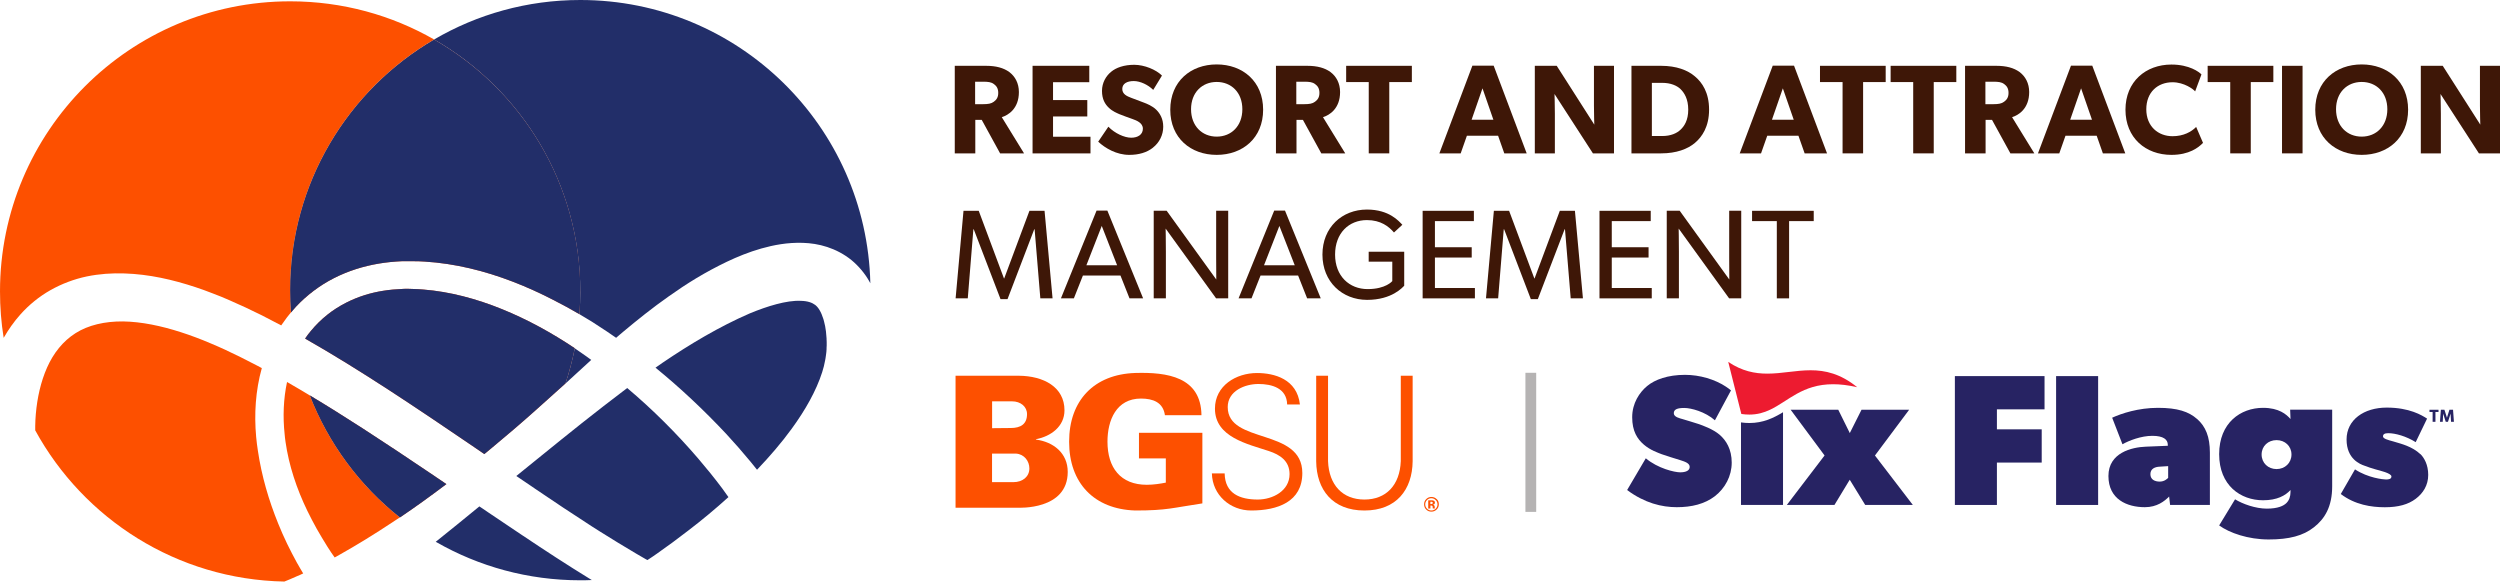 <?xml version="1.0" encoding="UTF-8"?>
<svg xmlns="http://www.w3.org/2000/svg" viewBox="0 0 415.18 96.58">
  <defs>
    <style>
      .cls-1 {
        fill: none;
      }

      .cls-2 {
        fill: #f26322;
      }

      .cls-3 {
        fill: #ed1b30;
      }

      .cls-4 {
        fill: #fd5000;
      }

      .cls-5 {
        fill: #b5b3b3;
      }

      .cls-6 {
        fill: #222e69;
      }

      .cls-7 {
        fill: #3e1707;
      }

      .cls-8 {
        fill: #272363;
      }

      .cls-9 {
        mix-blend-mode: multiply;
      }

      .cls-10 {
        isolation: isolate;
      }
    </style>
  </defs>
  <g class="cls-10">
    <g id="Artwork">
      <g>
        <g>
          <g>
            <g>
              <g>
                <path class="cls-7" d="m170.05,25.47h-3.96l-3.05-5.56h-1.07v5.56h-3.41v-14.54h5.22c1.62,0,2.89.34,3.83,1.03.97.72,1.6,1.87,1.6,3.33,0,2.76-1.77,3.84-2.84,4.17l3.69,6Zm-5.01-11.52c-.42-.32-.97-.38-1.75-.38h-1.35v3.73h1.35c.78,0,1.33-.08,1.75-.4.44-.32.74-.72.74-1.47s-.29-1.16-.74-1.48Z"/>
                <path class="cls-7" d="m181.09,25.47h-9.61v-14.54h9.42v2.72h-6.02v2.97h5.69v2.72h-5.69v3.37h6.22v2.76Z"/>
                <path class="cls-7" d="m191.48,24.52c-1.03.82-2.38,1.2-3.94,1.2-2.11,0-3.98-1.1-5.16-2.19l1.69-2.49c1.05,1.1,2.67,1.83,3.79,1.83s1.94-.53,1.94-1.5-1.07-1.37-1.71-1.6c-.63-.23-1.73-.61-2.21-.82-.36-.17-1.1-.44-1.73-1.05-.63-.59-1.14-1.43-1.14-2.8s.67-2.49,1.52-3.18c.82-.69,2.15-1.16,3.83-1.16s3.62.8,4.61,1.79l-1.45,2.38c-.84-.84-2.15-1.47-3.24-1.47s-1.9.42-1.9,1.31.82,1.22,1.47,1.47c.63.25,1.71.63,2.17.82.4.15,1.37.53,2.02,1.18.61.61,1.14,1.5,1.14,2.8,0,1.39-.65,2.65-1.71,3.48Z"/>
                <path class="cls-7" d="m202.06,25.72c-4.32,0-7.71-2.8-7.71-7.5s3.39-7.52,7.71-7.52,7.71,2.82,7.71,7.52-3.39,7.5-7.71,7.5Zm0-12.11c-2.42,0-4.26,1.75-4.26,4.53s1.83,4.55,4.26,4.55,4.26-1.77,4.26-4.55-1.83-4.53-4.26-4.53Z"/>
                <path class="cls-7" d="m223.39,25.47h-3.96l-3.05-5.56h-1.07v5.56h-3.41v-14.54h5.22c1.62,0,2.89.34,3.83,1.03.97.72,1.6,1.87,1.6,3.33,0,2.76-1.77,3.84-2.84,4.17l3.69,6Zm-5.01-11.52c-.42-.32-.97-.38-1.75-.38h-1.35v3.73h1.35c.78,0,1.33-.08,1.75-.4.44-.32.74-.72.74-1.47s-.29-1.16-.74-1.48Z"/>
                <path class="cls-7" d="m234.47,13.63h-3.75v11.84h-3.41v-11.84h-3.75v-2.7h10.91v2.7Z"/>
              </g>
              <g>
                <path class="cls-7" d="m253.53,25.47h-3.71l-1.03-2.93h-5.18l-1.03,2.93h-3.54l5.48-14.56h3.54l5.48,14.56Zm-5.52-5.58l-1.81-5.22-1.81,5.22h3.62Z"/>
                <path class="cls-7" d="m268.04,25.47h-3.5l-6.38-9.86s.06,1.75.06,3.29v6.57h-3.33v-14.54h3.64l6.24,9.77s-.06-1.64-.06-3.18v-6.59h3.33v14.54Z"/>
                <path class="cls-7" d="m281.47,23.74c-1.2,1.01-3.07,1.73-5.6,1.73h-4.93v-14.54h4.93c2.53,0,4.4.72,5.6,1.75,1.22,1.01,2.36,2.7,2.36,5.52s-1.14,4.51-2.36,5.54Zm-2.38-8.95c-.61-.57-1.62-1.03-3.03-1.03h-1.73v8.83h1.73c1.41,0,2.42-.46,3.03-1.05.61-.57,1.28-1.54,1.28-3.33s-.67-2.82-1.28-3.41Z"/>
              </g>
              <g>
                <path class="cls-7" d="m303.41,25.47h-3.71l-1.03-2.93h-5.18l-1.03,2.93h-3.54l5.48-14.56h3.54l5.48,14.56Zm-5.52-5.58l-1.81-5.22-1.81,5.22h3.62Z"/>
                <path class="cls-7" d="m313.16,13.63h-3.75v11.84h-3.41v-11.84h-3.75v-2.7h10.91v2.7Z"/>
                <path class="cls-7" d="m324.89,13.63h-3.75v11.84h-3.41v-11.84h-3.75v-2.7h10.91v2.7Z"/>
                <path class="cls-7" d="m337.83,25.47h-3.96l-3.05-5.56h-1.07v5.56h-3.41v-14.54h5.22c1.62,0,2.89.34,3.83,1.03.97.72,1.6,1.87,1.6,3.33,0,2.76-1.77,3.84-2.84,4.17l3.69,6Zm-5.01-11.52c-.42-.32-.97-.38-1.75-.38h-1.35v3.73h1.35c.78,0,1.33-.08,1.75-.4.44-.32.74-.72.74-1.47s-.29-1.16-.74-1.48Z"/>
                <path class="cls-7" d="m352.94,25.47h-3.71l-1.03-2.93h-5.18l-1.03,2.93h-3.54l5.48-14.56h3.54l5.48,14.56Zm-5.52-5.58l-1.81-5.22-1.81,5.22h3.62Z"/>
                <path class="cls-7" d="m365.85,23.74c-.74.76-2.28,1.98-5.24,1.98-4.28,0-7.63-2.82-7.63-7.5s3.39-7.5,7.63-7.5c2.99,0,4.61,1.24,4.99,1.64l-1.05,2.82c-.27-.36-1.83-1.52-3.75-1.52-2.46,0-4.36,1.64-4.36,4.49s1.98,4.47,4.36,4.47c1.81,0,3.12-.72,3.92-1.54l1.14,2.65Z"/>
                <path class="cls-7" d="m377.54,13.63h-3.75v11.84h-3.41v-11.84h-3.75v-2.7h10.91v2.7Z"/>
                <path class="cls-7" d="m382.39,25.47h-3.41v-14.54h3.41v14.54Z"/>
                <path class="cls-7" d="m392.21,25.72c-4.32,0-7.71-2.8-7.71-7.5s3.39-7.52,7.71-7.52,7.71,2.82,7.71,7.52-3.39,7.5-7.71,7.5Zm0-12.11c-2.42,0-4.26,1.75-4.26,4.53s1.83,4.55,4.26,4.55,4.26-1.77,4.26-4.55-1.83-4.53-4.26-4.53Z"/>
                <path class="cls-7" d="m415.18,25.47h-3.5l-6.38-9.86s.06,1.75.06,3.29v6.57h-3.33v-14.54h3.64l6.24,9.77s-.06-1.64-.06-3.18v-6.59h3.33v14.54Z"/>
              </g>
            </g>
            <g>
              <path class="cls-7" d="m174.79,49.55h-2.02l-.95-11.48h-.06l-4.44,11.61h-1.16l-4.45-11.61h-.06l-.93,11.48h-2.02l1.31-14.54h2.53l4.19,11.23h.04l4.19-11.23h2.51l1.33,14.54Z"/>
              <path class="cls-7" d="m189.86,49.55h-2.28l-1.5-3.79h-6.24l-1.5,3.79h-2.15l5.92-14.58h1.79l5.94,14.58Zm-4.34-5.5l-2.55-6.53-2.55,6.53h5.1Z"/>
              <path class="cls-7" d="m203.96,49.55h-2l-8.38-11.59s.04,1.96.04,3.85v7.73h-2.02v-14.54h2.15l8.24,11.42s-.02-1.79-.02-3.71v-7.71h2v14.54Z"/>
              <path class="cls-7" d="m219.36,49.55h-2.28l-1.5-3.79h-6.24l-1.5,3.79h-2.15l5.92-14.58h1.79l5.94,14.58Zm-4.34-5.5l-2.55-6.53-2.55,6.53h5.1Z"/>
              <path class="cls-7" d="m233.21,47.44c-.27.27-2.04,2.36-6.17,2.36s-7.42-2.99-7.42-7.52,3.27-7.48,7.39-7.48c3.73,0,5.33,1.96,5.88,2.53l-1.39,1.28c-.86-1.01-2.21-2.06-4.49-2.06-2.99,0-5.29,2.15-5.29,5.73s2.38,5.73,5.41,5.73,4.09-1.33,4.09-1.33v-3.22h-3.92v-1.66h5.9v5.65Z"/>
              <path class="cls-7" d="m244.94,49.55h-8.68v-14.54h8.51v1.71h-6.47v4.34h6.11v1.71h-6.11v5.06h6.64v1.73Z"/>
              <path class="cls-7" d="m262.87,49.55h-2.02l-.95-11.48h-.06l-4.45,11.61h-1.16l-4.44-11.61h-.06l-.93,11.48h-2.02l1.31-14.54h2.53l4.19,11.23h.04l4.19-11.23h2.51l1.33,14.54Z"/>
              <path class="cls-7" d="m274.31,49.55h-8.68v-14.54h8.51v1.71h-6.47v4.34h6.11v1.71h-6.11v5.06h6.64v1.73Z"/>
              <path class="cls-7" d="m289.16,49.55h-2l-8.38-11.59s.04,1.96.04,3.85v7.73h-2.02v-14.54h2.15l8.24,11.42s-.02-1.79-.02-3.71v-7.71h2v14.54Z"/>
              <path class="cls-7" d="m301.21,36.72h-4.09v12.83h-2.04v-12.83h-4.11v-1.71h10.24v1.71Z"/>
            </g>
          </g>
          <g>
            <g>
              <path class="cls-4" d="m49.38,93.56c.31.57.64,1.12.97,1.67h0c-.18.09-.35.16-.53.25l-.52.22c-.76.34-1.45.64-2.07.88-17.86-.34-33.34-10.41-41.38-25.11v-.73c.01-.66.04-1.32.1-1.99.23-2.66.81-5.33,1.87-7.72,1.06-2.38,2.63-4.38,4.74-5.71,2.1-1.33,4.85-1.97,7.89-1.94,3.04.05,6.31.73,9.59,1.79.82.26,1.64.55,2.47.86.83.31,1.58.61,2.49,1,1.64.68,3.32,1.47,4.99,2.3.9.45,1.82.92,2.72,1.39.25.14.51.28.77.41-1.05,3.75-1.28,7.66-.94,11.42.07.77.17,1.55.29,2.32.62,4.19,1.81,8.24,3.37,12.08.46,1.15.96,2.26,1.49,3.37.51,1.05,1.1,2.18,1.63,3.15.01.03.03.06.04.09Z"/>
              <path class="cls-4" d="m66.41,85.92c-.3.2-.58.4-.88.58-3.36,2.24-6.42,4.1-9.11,5.61-.3.16-.57.33-.84.47-.39-.54-.76-1.09-1.12-1.66-.04-.07-.1-.14-.14-.22-.64-1.03-1.16-1.9-1.73-2.9-.54-.98-1.06-1.96-1.55-2.97-1.76-3.64-3.07-7.52-3.63-11.5v-.02c-.06-.4-.11-.8-.14-1.21-.31-2.9-.2-5.85.4-8.66,1.26.72,2.52,1.47,3.79,2.23,3.12,8.02,8.32,15,14.96,20.26Z"/>
              <path class="cls-4" d="m48.19,48.19c0,1.24.05,2.46.14,3.68-.23.26-.45.54-.66.82-.34.45-.66.9-.97,1.35-.41-.22-.81-.44-1.23-.64-.66-.36-1.33-.69-2-1.04-1.79-.89-3.56-1.72-5.41-2.52-.82-.37-1.82-.77-2.75-1.12-.93-.37-1.86-.7-2.81-1.02-3.79-1.25-7.71-2.16-11.84-2.29-2.07-.07-4.16.07-6.25.5-2.09.44-4.15,1.21-6.04,2.28-1.89,1.07-3.58,2.46-4.98,4.03-1.09,1.21-2,2.53-2.78,3.89-.41-2.51-.61-5.09-.61-7.7C0,21.8,21.57.22,48.19.22c8.69,0,16.86,2.3,23.91,6.34-14.3,8.36-23.91,23.87-23.91,41.62Z"/>
            </g>
            <g>
              <path class="cls-2" d="m74.14,80.39c-2.71,2.05-5.28,3.9-7.72,5.54-6.64-5.26-11.84-12.24-14.96-20.26,2.91,1.74,5.83,3.58,8.78,5.48,3.69,2.39,7.44,4.88,11.21,7.43h.01l1.04.71.33.22c.44.3.88.59,1.31.89Z"/>
              <path class="cls-2" d="m95.45,57.84c-.4,1.99-.92,3.95-1.55,5.85-1.67,1.51-3.31,2.96-4.89,4.39-2.51,2.25-4.99,4.35-7.37,6.33-.41.35-.81.67-1.21,1-.53-.37-1.05-.71-1.57-1.08-4.84-3.3-9.65-6.55-14.43-9.66-4.58-2.97-9.15-5.82-13.76-8.44.31-.46.63-.9.98-1.3,1.61-1.95,3.61-3.55,5.87-4.68,1.9-.97,3.97-1.62,6.12-1.96,1.07-.17,2.16-.27,3.26-.31l.41-.02h.39s.9.03.9.03c.62,0,1.13.06,1.68.09,4.42.35,8.86,1.54,13.09,3.26,4.22,1.71,8.27,3.94,12.1,6.5Z"/>
              <path class="cls-2" d="m96.37,48.41c0,1.27-.05,2.52-.14,3.77-1.41-.83-2.87-1.62-4.34-2.37-2.18-1.12-4.44-2.16-6.75-3.04-4.63-1.78-9.52-3.01-14.62-3.33-.64-.03-1.33-.08-1.9-.06h-1.88c-1.28.06-2.56.18-3.86.4-2.55.43-5.08,1.22-7.43,2.42-2.34,1.19-4.49,2.81-6.3,4.74-.28.31-.56.62-.82.94-.09-1.22-.14-2.44-.14-3.68,0-17.75,9.61-33.27,23.91-41.62,14.5,8.3,24.28,23.94,24.28,41.85Z"/>
            </g>
            <g class="cls-9">
              <path class="cls-6" d="m74.14,80.39c-2.71,2.05-5.28,3.9-7.72,5.54-6.64-5.26-11.84-12.24-14.96-20.26,2.91,1.74,5.83,3.58,8.78,5.48,3.69,2.39,7.44,4.88,11.21,7.43h.01l1.04.71.33.22c.44.3.88.59,1.31.89Z"/>
              <path class="cls-6" d="m95.45,57.84c-.4,1.99-.92,3.95-1.55,5.85-1.67,1.51-3.31,2.96-4.89,4.39-2.51,2.25-4.99,4.35-7.37,6.33-.41.35-.81.67-1.21,1-.53-.37-1.05-.71-1.57-1.08-4.84-3.3-9.65-6.55-14.43-9.66-4.58-2.97-9.15-5.82-13.76-8.44.31-.46.63-.9.98-1.3,1.61-1.95,3.61-3.55,5.87-4.68,1.9-.97,3.97-1.62,6.12-1.96,1.07-.17,2.16-.27,3.26-.31l.41-.02h.39s.9.03.9.03c.62,0,1.13.06,1.68.09,4.42.35,8.86,1.54,13.09,3.26,4.22,1.71,8.27,3.94,12.1,6.5Z"/>
              <path class="cls-6" d="m96.37,48.41c0,1.27-.05,2.52-.14,3.77-1.41-.83-2.87-1.62-4.34-2.37-2.18-1.12-4.44-2.16-6.75-3.04-4.63-1.78-9.52-3.01-14.62-3.33-.64-.03-1.33-.08-1.9-.06h-1.88c-1.28.06-2.56.18-3.86.4-2.55.43-5.08,1.22-7.43,2.42-2.34,1.19-4.49,2.81-6.3,4.74-.28.31-.56.62-.82.94-.09-1.22-.14-2.44-.14-3.68,0-17.75,9.61-33.27,23.91-41.62,14.5,8.3,24.28,23.94,24.28,41.85Z"/>
            </g>
            <path class="cls-6" d="m98.19,59.77c-.84.77-1.68,1.54-2.5,2.29-.6.55-1.2,1.1-1.79,1.64.63-1.9,1.15-3.86,1.55-5.85h.01c.43.28.84.58,1.27.88.49.34.98.68,1.47,1.05Zm-.15,36.41s-.03-.01-.03-.02h-.01c-3.83-2.35-7.52-4.76-11.13-7.18l-.14-.09c-1.89-1.26-3.76-2.51-5.61-3.77-.33-.22-.64-.44-.97-.66-.18-.12-.36-.23-.54-.36-2.53,2.08-4.95,4.04-7.25,5.88.03.02.07.04.1.05,7.04,4.03,15.2,6.34,23.91,6.34.64,0,1.28-.01,1.91-.04-.08-.05-.16-.1-.24-.15Zm-12.28-17.12c1,.67,2,1.35,3.01,2.04l.08.06c3.12,2.11,6.27,4.22,9.46,6.27l1.37.87c1.98,1.24,3.96,2.46,5.97,3.64.53.32,1.08.64,1.62.94.08.04.17.09.25.13h0c.54-.35,1.07-.7,1.6-1.08,1.75-1.22,3.46-2.49,5.13-3.78,2.35-1.79,4.6-3.67,6.73-5.6h-.01c-.34-.49-.68-.97-1.03-1.44-1.26-1.68-2.6-3.34-3.98-4.95-3.59-4.18-7.54-8.13-11.8-11.72-1.32,1-2.64,2.01-3.93,3.01-2.45,1.88-4.78,3.77-7.05,5.58-2.14,1.72-4.2,3.39-6.2,5.02-.41.33-.82.66-1.22.99h0Zm51.53-22.25l-.02-.51v-.09c-.02-.39-.06-.78-.1-1.16-.08-.6-.17-1.16-.32-1.67-.02-.13-.06-.25-.1-.37-.38-1.24-.87-1.99-1.37-2.37-.49-.37-1.23-.66-2.41-.68-1.15-.06-2.57.17-4.01.55-1.45.38-2.95.92-4.43,1.53-5.08,2.2-9.97,5.13-14.51,8.21-.39.27-.77.54-1.16.81,4.16,3.39,8.07,7.08,11.73,10.98,1.39,1.51,2.75,3.05,4.06,4.64.01.01.03.03.04.05.34.42.69.85,1.03,1.28,2.1-2.2,4.06-4.47,5.76-6.81,2.24-3.07,4.07-6.29,5.06-9.39.21-.66.38-1.32.49-1.96.02-.11.04-.22.06-.32.07-.38.1-.74.15-1.1.02-.17.01-.29.03-.45v-.22s.02-.37.02-.37v-.57ZM96.37,0c-8.85,0-17.16,2.39-24.28,6.56,14.5,8.3,24.28,23.94,24.28,41.85,0,1.27-.05,2.52-.14,3.77.7.41,1.38.82,2.08,1.25.83.53,1.66,1.07,2.48,1.62.51.35,1.02.7,1.53,1.05.19-.15.38-.33.57-.49.2-.16.4-.33.59-.5,2.38-1.99,4.88-4,7.59-5.9,1.46-1.04,2.98-2.05,4.57-3.01,1.6-.96,3.28-1.87,5.05-2.72,1.79-.85,3.67-1.62,5.74-2.21,2.06-.58,4.33-1.02,6.9-.94,1.28.04,2.65.23,4.05.69,1.38.45,2.8,1.18,4.02,2.17,1.21,1,2.22,2.22,2.93,3.47.08.12.15.25.21.38C143.93,20.95,122.61,0,96.37,0Z"/>
            <path class="cls-1" d="m85.76,79.06h0m-35.93,16.43c.17-.08.35-.16.53-.24h0c-.18.07-.35.16-.53.24Z"/>
          </g>
        </g>
        <g>
          <g>
            <g>
              <g>
                <path class="cls-8" d="m290.52,70.25c-.45,0-.91-.03-1.39-.1v13.71h6.98v-15.4c-1.58.96-3.3,1.79-5.59,1.79Z"/>
                <path class="cls-8" d="m311.38,75.64l5.68-7.6h-7.91l-1.95,3.88-1.92-3.88h-7.91l5.64,7.6-6.27,8.22h7.91l2.54-4.19,2.57,4.19h7.91l-6.3-8.22Z"/>
                <path class="cls-8" d="m339.54,67.98v-5.52h-14.89v21.4h6.98v-7.04h7.44v-5.52h-7.44v-3.32h7.91Z"/>
                <path class="cls-8" d="m341.46,62.46v21.4h6.98v-21.4h-6.98Z"/>
                <path class="cls-8" d="m364.88,69.59c-1.4-1.24-3.26-1.86-6.51-1.86s-6.05.93-7.6,1.64l1.71,4.41c1.09-.62,3.1-1.4,4.96-1.4s2.57.62,2.57,1.49v.16l-3.66.15c-2.3.09-6.2.99-6.2,4.87s3.1,5.18,6.05,5.18c2.01,0,3.26-.99,4.03-1.77l.16,1.4h6.61v-8.69c0-2.64-.71-4.34-2.11-5.58Zm-4.81,9.77c-.16.16-.62.62-1.4.62s-1.55-.31-1.55-1.24.81-1.21,1.55-1.24l1.4-.09v1.95Z"/>
                <path class="cls-8" d="m380.33,68.04l.06,1.55c-.68-.78-1.92-1.86-4.56-1.86-3.72,0-7.29,2.48-7.29,7.69s3.57,7.66,7.29,7.66c2.33,0,3.72-.78,4.56-1.71v.31c0,.78-.22,1.4-.68,1.86-.46.46-1.4.93-3.26.93s-4.03-.78-5.27-1.55l-2.64,4.34c1.71,1.24,4.81,2.33,8.22,2.33s5.74-.62,7.51-2.02c1.8-1.4,3.04-3.41,3.04-6.82v-12.72h-6.98Zm-2.26,9.86c-1.4,0-2.48-1.02-2.48-2.42s1.09-2.39,2.48-2.39,2.48.99,2.48,2.39-1.08,2.42-2.48,2.42Z"/>
                <path class="cls-8" d="m401.95,75.43c-.62-.62-1.49-1.09-2.26-1.4-.78-.31-1.3-.44-2.23-.72-.93-.25-1.71-.46-1.71-.84,0-.34.25-.53.87-.53,1.18,0,2.98.5,4.56,1.49l1.89-3.91c-.87-.56-2.92-1.83-6.7-1.83s-6.67,2.02-6.67,5.3,2.33,4.13,2.95,4.34c.62.25,1.21.43,1.86.62s2.64.62,2.64,1.18c0,.44-.47.5-.9.5s-2.98-.25-5.15-1.68l-2.36,4.09c2.36,1.8,5.09,2.2,7.32,2.2s3.88-.46,5.12-1.4c1.24-.93,2.08-2.26,2.08-3.97s-.68-2.85-1.3-3.47Z"/>
              </g>
              <g id="pennant_pms">
                <path class="cls-3" d="m308.45,64.31c-1.52-.35-2.84-.5-4.02-.5-5.12,0-7.45,2.81-10.46,4.23-1.02.49-2.13.81-3.45.81-.42,0-.86-.03-1.33-.1l-.06-.22-2.12-8.43c2.29,1.54,4.42,1.95,6.49,1.95,2.42,0,4.76-.56,7.19-.56s4.96.56,7.76,2.83Z"/>
              </g>
              <path class="cls-8" d="m287.59,76.82c0,2.23-1.09,4.25-2.79,5.58-1.7,1.3-3.85,1.83-6.33,1.83s-5.34-.68-8.25-2.85l3.1-5.27c1.99,1.68,4.78,2.33,5.71,2.33s1.58-.28,1.58-.9-.78-.87-1.55-1.12c-.78-.22-2.48-.78-3.1-.99-.62-.25-1.86-.65-2.95-1.58-1.09-.93-1.95-2.23-1.95-4.56s1.21-4.13,2.48-5.18c1.3-1.08,3.44-1.86,6.3-1.86,2.45,0,4.94.75,6.77,1.95.31.2.59.41.86.63l-.48.89-2.19,4.08c-1.61-1.43-3.97-2.05-5.09-2.05s-1.74.22-1.74.87.99.84,1.49.99c.5.16,1.8.53,2.54.78.74.25,2.48.87,3.57,1.8,1.08.93,2.02,2.39,2.02,4.65Z"/>
            </g>
            <g>
              <path class="cls-8" d="m404.98,68.42h-.52v1.63h-.47v-1.63h-.52v-.37h1.5v.37Z"/>
              <path class="cls-8" d="m407.51,70.05h-.46l-.08-1.36h0l-.43,1.36h-.37l-.43-1.36h0l-.07,1.36h-.46l.15-2h.59l.42,1.32h0l.41-1.32h.6l.15,2Z"/>
            </g>
          </g>
          <g>
            <path class="cls-4" d="m158.69,84.32v-21.92h10.5c4.13.03,7.59,1.88,7.59,5.74,0,2.7-2.28,4.34-4.74,4.8v.06c2.91.39,5.28,2.25,5.28,5.37,0,6.38-8.14,5.95-8.35,5.95h-10.29Zm9.62-4.25c1.52,0,2.64-.91,2.64-2.28,0-1.21-.85-2.37-2.22-2.46h-3.98v4.74h3.55Zm-3.55-8.96l3.1-.03c1.64,0,2.7-.64,2.7-2.31,0-1.24-1.06-2.12-2.49-2.12h-3.31v4.46Z"/>
            <path class="cls-4" d="m193.61,76.13h-4.46v-4.25h10.53v11.72c-4.92.73-5.86,1.18-11.14,1.18-6.83-.21-10.99-4.55-10.99-11.42s4.16-11.2,10.99-11.42c5.31-.15,10.9.64,10.99,7.01h-6.07c-.3-2.13-1.97-2.76-3.98-2.76-4.1,0-5.56,3.61-5.56,7.16,0,4.31,2.16,7.16,6.53,7.16,1.12,0,2.25-.18,3.16-.36v-4.04Z"/>
            <path class="cls-4" d="m207.79,84.78c-3.49,0-6.44-2.55-6.53-6.16h2.12c.06,3.37,2.55,4.34,5.5,4.34,2.46,0,5.28-1.43,5.28-4.22,0-2.19-1.58-3.22-3.43-3.83-3.55-1.18-8.96-2.31-8.96-7.04,0-3.83,3.52-5.92,6.98-5.92,2.88,0,6.65,1,7.13,5.22h-2.12c-.06-2.7-2.52-3.4-4.77-3.4s-5.1,1.15-5.1,3.83c0,6.22,12.39,3.4,12.39,10.96,0,4.77-4.1,6.22-8.5,6.22Z"/>
            <path class="cls-4" d="m220.55,62.4v14.18c.15,3.98,2.43,6.38,6.04,6.38s5.89-2.4,6.04-6.38v-14.18h1.97v14.21c-.06,4.71-2.7,8.17-8.01,8.17s-7.95-3.46-8.01-8.17v-14.21h1.97Z"/>
            <path class="cls-4" d="m238.44,83.05c.2.2.29.44.29.71s-.1.52-.3.72c-.2.2-.44.3-.72.3s-.52-.1-.72-.3c-.2-.2-.3-.44-.3-.72s.1-.51.29-.71c.2-.2.44-.31.72-.31s.52.1.72.31Zm.15-.16c-.24-.24-.53-.36-.87-.36s-.6.11-.84.33c-.26.24-.38.54-.38.89s.12.64.35.87c.24.24.53.35.87.35s.62-.12.86-.35c.25-.24.37-.53.37-.88s-.12-.63-.36-.87Zm-.72.77s-.11.05-.19.05h-.14v-.39h.09c.09,0,.16,0,.21.03.07.03.11.08.11.15s-.02.13-.07.16Zm-.33.29h.15c.05,0,.1.02.12.03.05.02.08.05.1.1.01.03.02.08.02.17,0,.08,0,.14.02.19h.34v-.04s-.02-.03-.02-.04c0-.01,0-.03,0-.04v-.12c0-.14-.04-.24-.12-.3-.04-.03-.11-.06-.19-.08.09,0,.17-.04.24-.09.06-.05.1-.13.1-.25,0-.15-.06-.26-.18-.32-.07-.04-.16-.06-.27-.07-.02,0-.11,0-.28,0-.17,0-.29,0-.38,0v1.36h.36v-.48Z"/>
          </g>
          <rect class="cls-5" x="253.33" y="61.91" width="1.79" height="23.1"/>
        </g>
      </g>
    </g>
  </g>
</svg>
